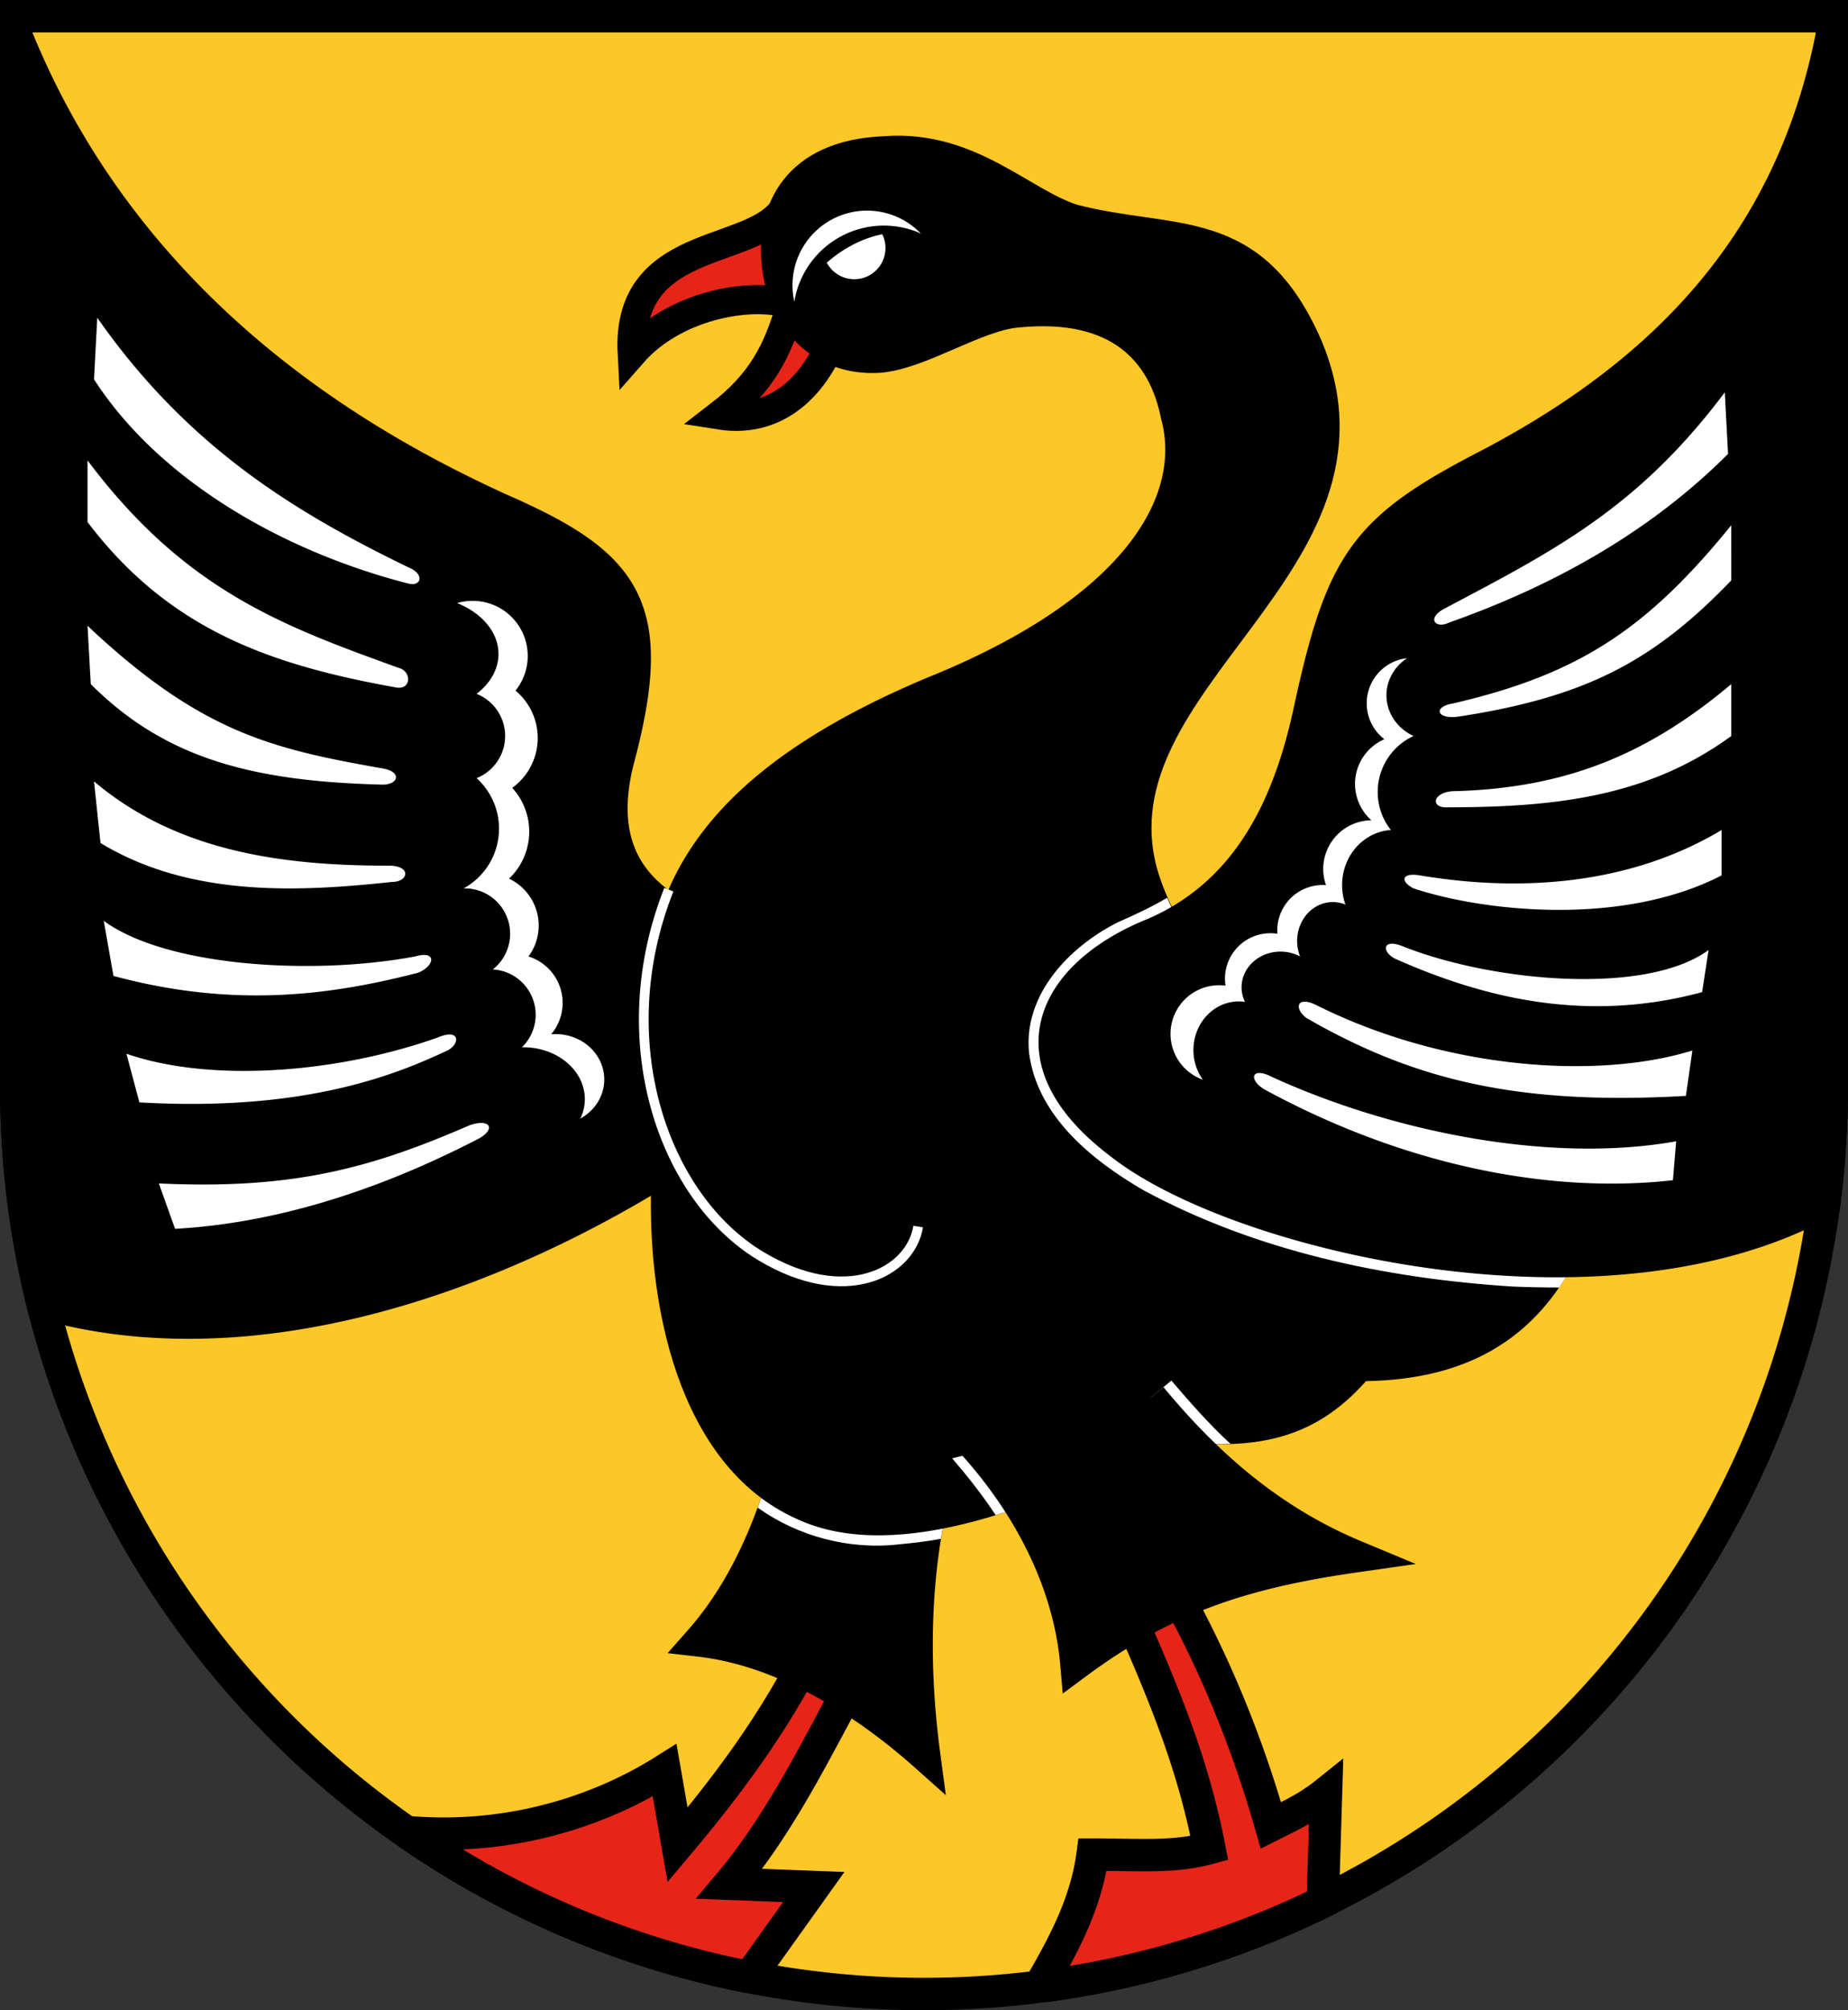 <?xml version="1.0" encoding="utf-8" standalone="no"?>
<!DOCTYPE svg PUBLIC "-//W3C//DTD SVG 1.1//EN" "http://www.w3.org/Graphics/SVG/1.1/DTD/svg11.dtd">
<svg version="1.1"
   xmlns="http://www.w3.org/2000/svg"
   xmlns:xlink="http://www.w3.org/1999/xlink"
   width="570" height="620" viewBox="0,0 570,620">
  <rect x="0" y="0" width="570" height="620" fill="#333333" stroke="none"/>
  <title>Wappen von Grevenkop</title>
  <desc>Wappen der schleswig-holsteinischen Gemeinde Grevenkop</desc>
  <g stroke="black" stroke-width="10">
    <path d="M 565,5 H 5 V 335 a 280,280 0 0,0 560,0 z" fill="#fec728" />
    <path d="M 243,62 c -7,18 -50,9 -48,47 14,-16 39,-19 49,-15 -4,14 -9,24 -22,34 19,3 31,-11 36,-27" stroke-width="9" fill="#e62518" />
    <path d="M 125,565 c 33,3 61,-7 80,-19 l 4,23 c 16,-19 30,-38 41,-60 l 14,8 c -12,22 -23,45 -39,64 l 26,1 -20,28 m 0,-0.207 A 280,280 0 0,1 125,564.812 M 321,612 c 7,-12 14,-25 16,-40 15,0 25,1 36,-2 -5,-26 -14,-48 -27,-77 l 13,-8 c 14,24 25,50 33,78 8,-4 12,-6 17,-10 l -1,33 m 2,-0.387 a 280,280 0 0,1 -88,26.961" fill="#e62518" />
    <path d="M 5,11 c 36,89 112,129 149,146 39,17 49,30 37,76 -14,51 35,61 91,63 -55,64 -174,133 -268.945,105.855 A 280,280 0 0,1 5,335 z M 245,444 c -5,22 -14,45 -29,62 26,3 51,19 69,35 -4,-30 -3,-61 5,-88" />
    <path d="M 241.2 438.2 c -0.3,1.5 -0.7,3.1 -1.1,4.7 -1.6,7.5 -3.8,14.9 -6.4,22.1 12.5,8.9 28.3,13.1 43.7,11.3 4.3,-0.4 8.6,-0.9 12.8,-1.7 1.4,-8.6 3.4,-17.1 6.1,-25.4 -18.4,-3.7 -36.7,-7.4 -55.1,-11" stroke="none" fill="white" />
    <path d="M 237,383 c -23,-13 -33,-45 -33,-68 -1,-40 17,-73 83,-101 65,-26 83,-60 76,-86 -4,-20 -18,-35 -49,-32 -13,1 -30,13 -43,14 -18,1 -29,-12 -31,-28 -2,-17 6,-34 33,-35 26,-2 42,16 58,21 31,8 55,0 72,39 28,67 -67,102 -51,162 18,64 132,112 132,112 -13,30 -36,40 -65,40 -15,18 -32,22 -60,18 -38,21 -83,38 -111,25 -34,-15 -44,-63 -42,-102 v -4" />
    <path d="M 381.9,308.1 c -8.4,-9 -16.8,-19.6 -21.9,-31.2 -4.9,2.9 -10.1,5.3 -15.3,7.6 -14.9,7.5 -29.1,22.3 -27.3,40.2 2.5,19.5 19.3,33.1 35.3,42.4 34.8,18.8 74.5,27.2 113.8,29.7 4.8,0.2 9.6,0.3 14.4,0.3 0.1,-0.1 0.1,-0.2 0.2,-0.3 3.9,-5.7 6.7,-11.9 9.4,-18.3 M 349.7,435.4 L 293.7,449.8 c 4.8,5.6 9.4,11.4 13.4,17.5 18.4,-5.6 36,-14.1 52.9,-23.2 6.3,1 12.9,1.5 19.5,1.2 -6.5,-6 -12.4,-12.7 -18.2,-19.5" stroke="none" fill="white" />
    <path d="M 565,11 c -13,66 -54,105 -105,132 -39,20 -46,30 -56,76 -6,28 -18,56 -48,69 -30,12 -46,38 -10,65 36,28 149,55 216.735,17.685 A 280,280 0 0,0 565,335 z M 300,445 c 19,21 30,45 32,68 27,-20 51,-28 86,-33 -24,-10 -44,-26 -63,-49" />
  </g>
  <path d="M 30,98 c 28,40 61,60 96,77 5,2 4,6 0,5 -39,-10 -77,-32 -97,-63 m -2,25 c 30,40 60,51 96,64 4,1 4,7 -1,6 -39,-7 -70,-18 -95,-51 m 0,32 c 35,33 57,38 91,44 6,1 5,5 0,5 -40,-1 -67,-8 -90,-31 m 1,30 c 26,22 59,26 91,26 7,0 6,5 1,5 -28,3 -62,5 -90,-12 m 1,24 c 19,14 64,17 96,11 7,-2 6,3 1,5 -27,7 -57,11 -94,1 m 4,24 c 26,9 65,6 96,-5 7,-3 7,2 3,4 -15,7 -43,19 -95,16 m 6,25 c 42,2 66,-5 96,-18 6,-2 8,1 3,4 -25,13 -58,26 -94,28 M 141,186 a 25,18 0 0,1 6,28 14,14 0 0,1 0,26 21,21 0 0,1 -4,34 14,14 0 0,1 9,25 14,14 0 0,1 9,24 19,16 0 0,1 18,22 15,14 0 0,0 -9,-26 15,15 0 0,0 -7,-24 16,16 0 0,0 -6,-24 20,20 0 0,0 1,-28 19,19 0 0,0 1,-30 17,17 0 0,0 -18,-27 M 532,121 c -27,36 -53,49 -87,67 -5,3 -2,6 2,4 34,-12 63,-29 86,-52 m 1,22 c -26,32 -47,46 -86,55 -6,1 -5,5 2,4 39,-6 60,-17 84,-42 m 0,32 c -25,21 -50,32 -85,33 -7,0 -8,5 -3,5 33,0 62,-3 88,-22 m -3,29 c -25,15 -57,20 -93,14 -6,-1 -6,2 -2,4 21,7 64,12 95,-4 m -4,23 c -19,14 -66,10 -94,-1 -7,-3 -7,2 -2,4 25,11 57,20 94,10 m -3,18 c -29,9 -76,6 -116,-14 -6,-3 -7,1 -3,4 33,19 65,27 117,24 m -3,14 c -39,7 -88,-3 -125,-20 -6,-3 -7,1 -2,4 46,25 91,32 126,28 M 434,203 a 15,14 0 0,0 2,24 19,19 0 0,0 -7,29 16,17 0 0,0 -14,23 11,12 0 0,0 -14,16 12,11 0 0,0 -17,14 14,15 0 0,0 -13,24 15,15 0 0,1 7,-29 14,14 0 0,1 16,-16 14,14 0 0,1 15,-15 15,15 0 0,1 14,-20 15,15 0 0,1 4,-25 14,14 0 0,1 7,-25 M 245,93 a 23,23 0 0,1 39,-21 30,30 0 0,0 -12,0 9,9 0 1,1 -17,9 30,30 0 0,0 -10,12" fill="white" />
  <path d="M 206.3,274.4 c -18.5,46.7 -1.7,94.8 28.2,112.9 26.3,15.9 46.4,5.2 48.7,-9" stroke="white" stroke-width="3" />
  <path d="M 284,72 A 28,28 0 0,0 245,93 44,60 0 0,1 284,72" />
</svg>

